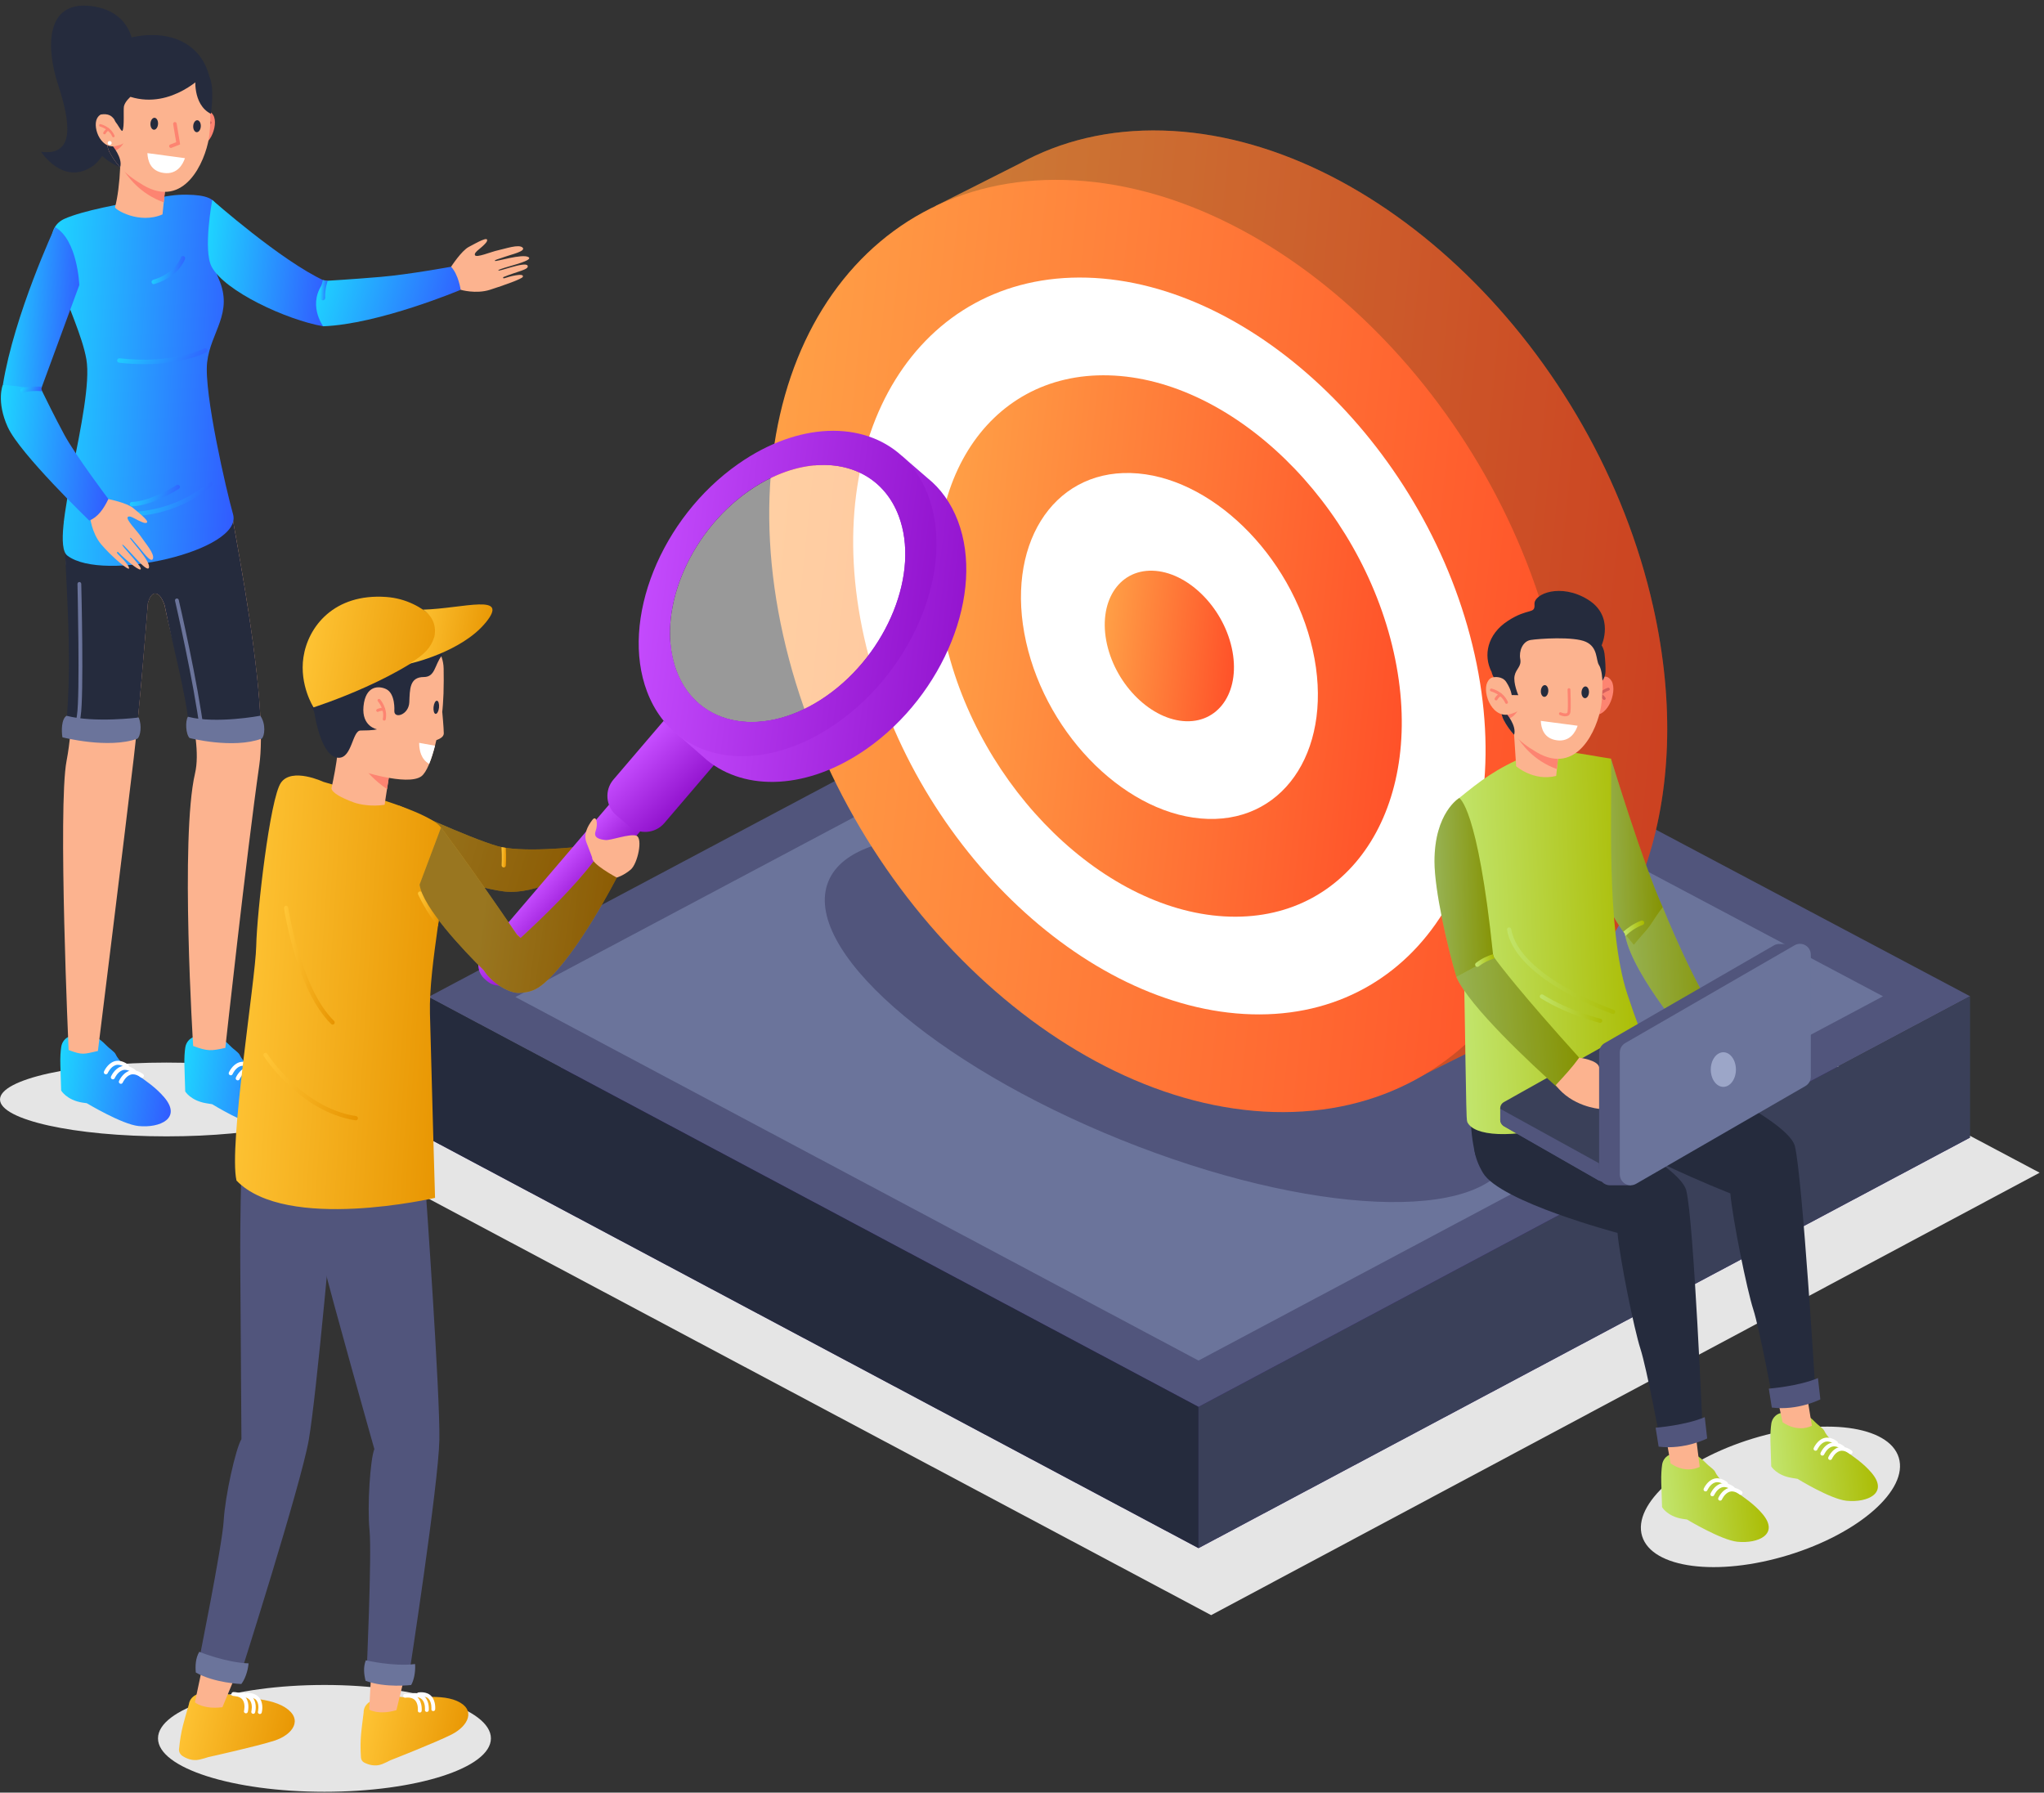 <?xml version="1.0" encoding="UTF-8"?>
<svg xmlns="http://www.w3.org/2000/svg" width="309" height="271" viewBox="0 0 309 271" fill="none">
  <rect x="0" y="0" width="309" height="271" fill="#333333" stroke="none"/>
  <g clip-path="url(#clip0_927_1190)">
    <path d="M25.171 171.789C39.073 171.789 50.342 169.292 50.342 166.212C50.342 163.131 39.073 160.634 25.171 160.634C11.27 160.634 0 163.131 0 166.212C0 169.292 11.27 171.789 25.171 171.789Z" fill="#E5E5E5"></path>
    <path d="M10.557 156.666C9.862 156.893 9.367 157.519 9.257 158.254C9.161 158.894 9.085 159.816 9.126 161.033C9.209 163.749 9.243 164.857 9.243 164.857C9.243 164.857 10.062 166.287 12.421 166.679L13.115 166.776C13.115 166.776 18.452 169.98 20.942 170.228C24.195 170.551 27.516 169.052 24.827 165.888C22.29 162.904 18.555 161.7 17.448 159.314C17.317 159.032 16.485 158.44 16.272 158.22C14.47 156.356 13.088 155.827 10.557 156.659V156.666Z" fill="url(#paint0_linear_927_1190)"></path>
    <path d="M16.004 162.408C16.121 162.408 16.231 162.34 16.286 162.223C16.286 162.216 16.698 161.281 17.468 161.026C18.204 160.778 18.988 161.418 18.995 161.425C19.126 161.528 19.319 161.514 19.422 161.384C19.525 161.253 19.511 161.067 19.381 160.957C19.339 160.923 18.328 160.098 17.269 160.448C16.244 160.792 15.742 161.934 15.722 161.982C15.653 162.133 15.722 162.312 15.88 162.381C15.921 162.395 15.962 162.408 15.997 162.408H16.004Z" fill="white"></path>
    <path d="M17.063 163.172C17.18 163.172 17.29 163.103 17.345 162.986C17.345 162.979 17.757 162.044 18.528 161.789C19.264 161.542 20.048 162.181 20.054 162.188C20.185 162.291 20.378 162.278 20.481 162.147C20.584 162.016 20.57 161.831 20.44 161.721C20.398 161.686 19.387 160.861 18.328 161.212C17.303 161.556 16.801 162.697 16.781 162.745C16.712 162.897 16.781 163.075 16.939 163.144C16.98 163.158 17.021 163.172 17.056 163.172H17.063Z" fill="white"></path>
    <path d="M18.273 163.846C18.39 163.846 18.5 163.777 18.555 163.66C18.555 163.653 18.968 162.718 19.738 162.463C20.474 162.216 21.258 162.855 21.265 162.862C21.395 162.965 21.588 162.952 21.691 162.821C21.794 162.69 21.781 162.505 21.65 162.395C21.609 162.36 20.598 161.535 19.539 161.886C18.514 162.23 18.012 163.371 17.991 163.419C17.922 163.571 17.991 163.749 18.149 163.818C18.191 163.832 18.232 163.846 18.266 163.846H18.273Z" fill="white"></path>
    <path d="M29.311 156.762C28.617 156.989 28.122 157.615 28.012 158.351C27.915 158.99 27.84 159.912 27.881 161.129C27.963 163.846 27.998 164.994 27.998 164.994C27.998 164.994 28.816 166.39 31.175 166.782L32.076 166.927C32.076 166.927 37.2 170.084 39.696 170.331C42.949 170.654 46.271 169.155 43.582 165.992C41.044 163.007 37.31 161.803 36.203 159.417C36.072 159.135 35.24 158.543 35.026 158.323C33.225 156.46 31.842 155.93 29.311 156.762Z" fill="url(#paint1_linear_927_1190)"></path>
    <path d="M34.882 162.56C34.999 162.56 35.109 162.491 35.164 162.374C35.164 162.367 35.577 161.432 36.347 161.177C37.083 160.93 37.867 161.569 37.874 161.576C38.004 161.679 38.197 161.666 38.3 161.535C38.403 161.404 38.389 161.219 38.259 161.109C38.218 161.074 37.207 160.249 36.148 160.6C35.123 160.944 34.621 162.085 34.6 162.133C34.531 162.285 34.6 162.463 34.758 162.532C34.8 162.546 34.841 162.56 34.875 162.56H34.882Z" fill="white"></path>
    <path d="M35.941 163.323C36.058 163.323 36.168 163.254 36.223 163.137C36.223 163.131 36.636 162.195 37.406 161.941C38.142 161.693 38.926 162.333 38.933 162.34C39.063 162.443 39.256 162.429 39.359 162.298C39.462 162.168 39.449 161.982 39.318 161.872C39.277 161.838 38.266 161.012 37.207 161.363C36.182 161.707 35.68 162.849 35.659 162.897C35.59 163.048 35.659 163.227 35.817 163.296C35.859 163.309 35.9 163.323 35.934 163.323H35.941Z" fill="white"></path>
    <path d="M37.152 163.997C37.269 163.997 37.379 163.928 37.434 163.811C37.434 163.805 37.846 162.869 38.616 162.615C39.352 162.367 40.136 163.007 40.143 163.014C40.274 163.117 40.466 163.103 40.57 162.972C40.673 162.842 40.659 162.656 40.528 162.546C40.487 162.512 39.476 161.686 38.417 162.037C37.392 162.381 36.89 163.523 36.87 163.571C36.801 163.722 36.87 163.901 37.028 163.97C37.069 163.983 37.11 163.997 37.145 163.997H37.152Z" fill="white"></path>
    <path d="M9.642 78.814L35.109 78.057C36.705 87.032 40.425 107.087 39.201 115.649C37.227 129.445 34.064 158.413 34.064 158.413C31.897 158.887 31.381 158.935 29.201 158.124C29.201 158.124 27.214 126.619 29.483 116.915C30.852 111.069 26.595 100.148 24.882 91.51C24.882 91.51 24.353 89.715 23.452 89.715C22.867 89.715 22.523 90.574 22.352 91.173C21.726 99.116 20.921 108.641 20.206 114.707C18.789 126.708 14.8 158.88 14.8 158.88C12.634 159.355 12.544 159.547 10.371 158.736C10.371 158.736 8.727 122.004 10.062 115.03C12.187 103.965 9.793 86.861 9.635 78.807L9.642 78.814Z" fill="#FCB38F"></path>
    <path d="M39.428 110.271C36.815 111.117 33.926 111.165 30.852 110.691C30.652 110.663 30.453 110.629 30.254 110.594C29.717 110.505 29.174 110.395 28.631 110.271C28.108 104.673 26.113 97.72 24.889 91.516C24.889 91.516 24.36 89.722 23.459 89.722C22.867 89.722 22.53 90.581 22.358 91.186C21.87 97.39 21.272 104.549 20.694 110.278C17.365 111.055 14.387 111.206 11.747 110.725C11.554 110.691 11.368 110.656 11.183 110.615C10.756 110.519 10.337 110.409 9.931 110.278C11.107 99.57 9.787 85.953 9.649 78.821L35.116 78.064C36.436 85.485 39.208 100.464 39.435 110.278L39.428 110.271Z" fill="#252B3D"></path>
    <path d="M30.852 110.691C30.652 110.663 30.453 110.629 30.254 110.594C29.298 103.091 26.492 90.966 26.464 90.829C26.423 90.671 26.519 90.519 26.677 90.485C26.829 90.451 26.987 90.54 27.021 90.698C27.159 91.283 29.924 103.242 30.852 110.697V110.691Z" fill="#6B749B"></path>
    <path d="M12.194 108.27C12.104 108.834 12.008 109.46 11.747 110.718C11.554 110.684 11.368 110.649 11.183 110.608C11.437 109.391 11.533 108.751 11.63 108.173C12.118 105.161 11.712 88.449 11.712 88.277C11.712 88.119 11.836 87.988 11.987 87.981C12.152 87.981 12.276 88.105 12.283 88.263C12.304 88.951 12.696 105.202 12.194 108.263V108.27Z" fill="#6B749B"></path>
    <path d="M10.069 108.201C9.271 108.682 9.278 110.512 9.436 111.461C9.436 111.461 16.396 113.256 20.777 111.667C21.23 111.31 21.485 109.714 20.969 108.469C20.969 108.469 14.305 109.315 10.069 108.208V108.201Z" fill="#6B749B"></path>
    <path d="M28.41 108.352C27.984 109.006 28.08 110.993 28.658 111.571C28.658 111.571 35.178 113.256 39.559 111.667C40.013 111.31 40.233 109.446 39.352 108.201C39.352 108.201 32.647 109.466 28.41 108.352Z" fill="#6B749B"></path>
    <path d="M10.192 83.999C15.563 88.126 36.801 83.243 35.233 77.748C34.249 74.296 30.804 59.406 31.313 54.784C31.828 50.17 35.343 47.357 33.073 42.171C31.725 39.09 31.835 36.05 32.633 33.224C33.286 30.913 32.461 29.888 30.137 29.558C29.112 29.414 27.344 29.352 25.797 29.579C22.517 30.053 18.789 30.672 15.605 31.374C13.211 31.896 11.114 32.474 9.78 33.066C4.147 35.555 11.864 47.412 13.06 54.331C14.25 61.263 7.324 81.799 10.185 83.993L10.192 83.999Z" fill="url(#paint2_linear_927_1190)"></path>
    <path d="M21.836 55.053C27.819 55.053 31.031 53.34 31.189 53.251C31.354 53.161 31.409 52.962 31.32 52.797C31.23 52.639 31.031 52.577 30.866 52.666C30.817 52.694 26.292 55.094 18.081 54.166C17.895 54.145 17.73 54.276 17.709 54.461C17.689 54.647 17.819 54.812 18.005 54.833C19.387 54.991 20.66 55.053 21.836 55.053Z" fill="url(#paint3_linear_927_1190)"></path>
    <path d="M23.252 42.955C23.252 42.955 23.314 42.955 23.349 42.942C27.09 41.8 27.936 39.235 27.97 39.132C28.025 38.953 27.929 38.767 27.75 38.712C27.578 38.657 27.386 38.753 27.331 38.932C27.296 39.028 26.54 41.277 23.149 42.309C22.97 42.364 22.874 42.55 22.929 42.728C22.97 42.873 23.108 42.962 23.245 42.962L23.252 42.955Z" fill="url(#paint4_linear_927_1190)"></path>
    <path d="M19.002 78.085C27.227 78.085 31.877 73.56 32.069 73.367C32.2 73.236 32.2 73.023 32.069 72.893C31.939 72.762 31.725 72.762 31.595 72.893C31.547 72.941 26.932 77.418 18.995 77.418C18.81 77.418 18.658 77.569 18.658 77.755C18.658 77.941 18.81 78.092 18.995 78.092L19.002 78.085Z" fill="url(#paint5_linear_927_1190)"></path>
    <path d="M19.951 76.544C19.951 76.544 19.951 76.544 19.958 76.544C23.026 76.469 26.884 73.993 27.049 73.89C27.207 73.787 27.248 73.58 27.145 73.429C27.042 73.271 26.835 73.23 26.684 73.333C26.643 73.36 22.819 75.809 19.938 75.884C19.752 75.884 19.607 76.042 19.614 76.228C19.614 76.407 19.766 76.551 19.944 76.551L19.951 76.544Z" fill="url(#paint6_linear_927_1190)"></path>
    <path d="M20.226 8.121C20.226 8.121 20.708 1.801 13.81 0.921C6.912 0.041 6.912 7.083 8.782 12.805C10.653 18.527 11.368 23.589 6.224 22.956C6.224 22.956 9.436 27.997 13.81 25.253C18.184 22.509 20.226 8.121 20.226 8.121Z" fill="#252B3D"></path>
    <path d="M18.163 25.294C18.163 25.294 13.755 23.671 12.874 19.153C11.994 14.634 12.255 7.998 18.424 6.045C24.593 4.091 30.295 5.962 31.67 11.656C31.67 11.656 26.939 22.99 18.163 25.294Z" fill="#252B3D"></path>
    <path d="M25.089 27.454L24.752 30.584L24.566 32.413C20.997 33.947 17.345 31.65 17.386 31.326C17.778 29.937 18.074 27.558 18.17 25.302C18.232 25.261 18.301 25.219 18.369 25.192C20.254 24.373 25.089 27.461 25.089 27.461V27.454Z" fill="#FCB38F"></path>
    <path d="M25.089 27.454L24.752 30.583C21.189 29.324 19.236 26.697 18.369 25.184C20.254 24.366 25.089 27.454 25.089 27.454Z" fill="#FD8471"></path>
    <path d="M29.979 17.592C29.979 17.592 31.368 15.941 32.248 17.42C33.128 18.898 31.533 23.032 29.236 21.869L29.979 17.592Z" fill="#FD8471"></path>
    <path d="M30.652 21.189C30.68 21.354 30.831 21.464 30.996 21.436C31.161 21.409 31.271 21.257 31.244 21.092C31.216 20.927 31.065 20.817 30.9 20.845C30.735 20.872 30.625 21.03 30.652 21.189Z" fill="white"></path>
    <path d="M29.827 20.597C29.917 20.597 29.999 20.549 30.027 20.459C30.467 19.18 31.842 18.733 31.856 18.726C31.959 18.692 32.021 18.582 31.987 18.479C31.952 18.376 31.842 18.314 31.739 18.348C31.677 18.369 30.157 18.857 29.655 20.329C29.621 20.432 29.676 20.549 29.779 20.583C29.8 20.583 29.813 20.59 29.834 20.597H29.827Z" fill="#D6615D"></path>
    <path d="M31.223 20.019C31.258 20.019 31.299 20.019 31.333 19.992C31.43 19.937 31.464 19.813 31.409 19.724C31.402 19.71 31.182 19.332 30.694 19.077C30.598 19.029 30.474 19.063 30.425 19.16C30.377 19.256 30.412 19.38 30.508 19.428C30.886 19.62 31.058 19.909 31.058 19.916C31.093 19.978 31.154 20.012 31.223 20.019Z" fill="#D6615D"></path>
    <path d="M31.718 19.627C31.684 20.088 31.636 20.528 31.574 20.92C30.989 24.462 27.874 31.656 21.643 27.99C20.151 27.11 19.037 26.243 18.17 25.294C17.517 24.579 16.994 23.823 16.554 22.983C16.382 22.66 16.306 22.296 16.196 21.945C16.176 21.883 16.155 21.821 16.141 21.759C16.128 21.725 16.121 21.691 16.107 21.656C15.797 20.638 15.563 19.613 15.378 18.637C15.151 17.413 15.007 16.278 14.917 15.343C14.752 13.617 15.508 11.938 16.912 10.921C20.701 8.163 25.068 8.527 28.012 9.284C30.054 9.813 31.519 11.588 31.657 13.685C31.712 14.538 31.76 15.494 31.787 16.464C31.787 16.615 31.787 16.766 31.794 16.918V16.945C31.808 17.874 31.794 18.802 31.725 19.634L31.718 19.627Z" fill="#FCB38F"></path>
    <path d="M25.88 22.358C25.88 22.358 25.914 22.351 25.935 22.344L27.234 21.835L26.705 18.671C26.677 18.527 26.54 18.431 26.395 18.451C26.251 18.479 26.155 18.616 26.175 18.761L26.636 21.498L25.735 21.849C25.598 21.904 25.529 22.055 25.584 22.193C25.632 22.309 25.756 22.378 25.873 22.358H25.88Z" fill="#FD8471"></path>
    <path d="M18.672 21.649C18.672 21.649 18.026 22.901 16.554 22.977C16.423 22.633 16.306 22.289 16.196 21.938C16.905 22.069 17.998 22.144 18.679 21.649H18.672Z" fill="#FD8471"></path>
    <path d="M18.163 25.294C17.51 24.579 16.994 23.823 16.547 22.983C16.375 22.66 16.299 22.296 16.189 21.945C16.169 21.883 16.148 21.821 16.134 21.759C16.286 21.759 16.533 21.814 16.932 21.945C16.932 21.945 18.603 23.857 18.163 25.294Z" fill="#252B3D"></path>
    <path d="M27.963 23.905C27.654 24.806 26.822 26.422 24.765 26.147C22.702 25.872 22.338 24.242 22.283 23.148L27.97 23.912L27.963 23.905Z" fill="white"></path>
    <path d="M23.892 18.74C23.864 19.242 23.582 19.627 23.266 19.613C22.95 19.593 22.716 19.173 22.744 18.678C22.771 18.176 23.053 17.791 23.369 17.805C23.686 17.825 23.919 18.245 23.892 18.74Z" fill="#252B3D"></path>
    <path d="M30.357 19.111C30.329 19.614 30.047 19.999 29.731 19.985C29.415 19.964 29.181 19.545 29.208 19.05C29.236 18.548 29.518 18.162 29.834 18.176C30.151 18.197 30.384 18.616 30.357 19.111Z" fill="#252B3D"></path>
    <path d="M16.815 17.922C16.815 17.922 15.392 16.464 14.663 17.922C13.934 19.373 15.385 22.983 17.909 21.938L16.808 17.929L16.815 17.922Z" fill="#FCB38F"></path>
    <path d="M16.286 21.67C16.313 21.835 16.465 21.945 16.63 21.918C16.795 21.89 16.905 21.739 16.877 21.574C16.85 21.409 16.698 21.299 16.533 21.326C16.368 21.354 16.258 21.505 16.286 21.67Z" fill="white"></path>
    <path d="M17.166 20.748C17.083 20.762 17.001 20.714 16.966 20.638C16.465 19.462 15.137 19.132 15.123 19.132C15.02 19.105 14.958 19.008 14.986 18.905C15.007 18.802 15.11 18.74 15.213 18.768C15.275 18.781 16.74 19.139 17.31 20.494C17.352 20.59 17.31 20.7 17.214 20.741C17.2 20.748 17.18 20.755 17.166 20.755V20.748Z" fill="#FD8471"></path>
    <path d="M15.811 20.301C15.777 20.301 15.742 20.301 15.708 20.288C15.612 20.246 15.577 20.129 15.619 20.04C15.625 20.026 15.804 19.655 16.244 19.387C16.334 19.332 16.451 19.359 16.506 19.448C16.561 19.538 16.533 19.655 16.444 19.71C16.1 19.916 15.962 20.205 15.962 20.205C15.935 20.267 15.88 20.301 15.818 20.308L15.811 20.301Z" fill="#FD8471"></path>
    <path d="M15.158 17.323C15.777 17.22 16.217 17.262 16.561 17.42C16.801 17.53 16.987 17.695 17.166 17.908C17.2 17.949 17.235 17.997 17.269 18.046C17.434 18.451 17.661 18.685 17.709 18.761C17.984 19.153 18.39 19.951 18.514 19.758C18.837 19.242 18.624 16.532 18.741 16.051C18.92 15.315 19.724 14.641 19.724 14.641C26.01 16.594 30.976 11.182 30.976 11.182C29.029 5.199 18.466 8.053 15.742 9.497C13.019 10.941 12.07 17.853 15.158 17.33V17.323Z" fill="#252B3D"></path>
    <path d="M29.559 11.595C29.559 11.595 29.023 15.755 31.884 17.213C31.884 17.213 33.115 8.782 29.559 11.595Z" fill="#252B3D"></path>
    <path d="M16.327 75.437C16.327 75.437 19.188 75.994 20.151 76.82C21.107 77.645 23.074 79.13 21.884 79.055C21.733 79.048 21.107 78.8 20.481 78.45C19.855 78.099 19.511 77.982 19.325 78.154C18.954 78.504 20.728 80.251 21.34 81.166C21.946 82.081 23.417 83.731 23.115 84.474C22.812 85.217 21.464 83.222 20.783 82.466C20.096 81.709 19.779 81.173 19.655 81.317C19.532 81.462 22.737 84.722 22.523 85.788C22.31 86.861 18.927 82.404 18.521 82.342C18.115 82.28 21.141 85.272 21.279 85.939C21.416 86.599 19.449 85.079 17.826 83.429C17.826 83.429 17.51 83.429 17.812 83.752C18.115 84.075 19.374 85.224 19.511 85.87C19.649 86.517 16.726 84.013 15.275 82.266C13.83 80.52 13.61 78.119 13.61 78.119C13.61 78.119 15.632 76.964 16.327 75.444V75.437Z" fill="#FCB38F"></path>
    <path d="M0.44 58.148C0.44 58.148 1.561 58.739 3.109 58.98C4.037 59.124 5.124 59.138 6.21 58.815L6.334 58.478L11.987 43.1C11.987 43.1 11.754 36.291 8.315 34.324C8.315 34.324 2.153 47.543 0.44 58.154V58.148Z" fill="url(#paint7_linear_927_1190)"></path>
    <path d="M1.197 64.605C3.005 68.58 13.493 78.697 13.493 78.697C14.8 78.174 15.674 76.936 16.382 75.437C16.382 75.437 11.41 68.849 9.704 65.685C8.308 63.092 6.85 60.135 6.375 59.152C6.272 58.931 6.21 58.815 6.21 58.815L3.996 58.56L0.433 58.154C0.433 58.154 -0.619 60.63 1.19 64.605H1.197Z" fill="url(#paint8_linear_927_1190)"></path>
    <path d="M3.115 59.124C3.129 59.172 3.15 59.214 3.184 59.248C3.267 59.344 3.397 59.392 3.528 59.351C4.567 59.062 5.598 59.069 6.375 59.152C6.272 58.931 6.21 58.815 6.21 58.815L6.334 58.478C5.674 58.416 4.855 58.402 3.996 58.56C3.783 58.601 3.563 58.65 3.342 58.711C3.212 58.753 3.122 58.863 3.102 58.986C3.095 59.035 3.102 59.076 3.109 59.124H3.115Z" fill="url(#paint9_linear_927_1190)"></path>
    <path d="M32.09 30.226C32.09 30.226 42.53 39.469 49.098 42.467C49.098 42.467 49.435 45.823 48.857 49.324C43.307 48.354 33.954 44.015 31.994 40.322C30.673 37.832 32.083 30.226 32.083 30.226H32.09Z" fill="url(#paint10_linear_927_1190)"></path>
    <path d="M49.097 42.467C49.097 42.467 53.293 42.227 57.598 41.855C61.903 41.484 68.196 40.322 68.196 40.322C68.196 40.322 70.507 42.062 69.647 43.808C69.647 43.808 57.288 49.014 48.857 49.324C48.857 49.324 46.278 45.858 49.097 42.467Z" fill="url(#paint11_linear_927_1190)"></path>
    <path d="M68.196 40.322C68.196 40.322 69.764 37.894 70.878 37.323C71.992 36.745 74.083 35.494 73.567 36.56C73.498 36.697 73.044 37.179 72.494 37.619C71.944 38.059 71.704 38.334 71.8 38.568C71.985 39.035 74.248 38.052 75.307 37.832C76.366 37.612 78.43 36.869 79 37.426C79.571 37.983 77.24 38.478 76.291 38.829C75.342 39.18 74.73 39.269 74.819 39.441C74.908 39.613 78.993 38.293 79.901 38.877C80.809 39.469 75.548 40.507 75.342 40.858C75.135 41.209 79.427 39.462 79.757 40.157C80.053 40.762 78.196 41.016 76.078 41.897C76.078 41.897 75.96 42.185 76.366 42.027C76.779 41.869 79.317 41.161 79.035 41.855C78.904 42.172 76.208 43.121 74.069 43.808C71.93 44.489 69.64 43.808 69.64 43.808C69.64 43.808 69.324 41.525 68.189 40.322H68.196Z" fill="#FCB38F"></path>
    <path d="M48.822 42.343C48.747 42.584 48.678 42.839 48.623 43.114C48.492 43.705 48.417 44.365 48.437 45.06C48.444 45.253 48.609 45.411 48.802 45.397C48.822 45.397 48.85 45.397 48.871 45.39C48.898 45.39 48.926 45.37 48.953 45.363C49.07 45.301 49.153 45.177 49.146 45.032C49.132 44.696 49.146 44.359 49.187 44.042C49.249 43.451 49.386 42.907 49.531 42.44L48.822 42.337V42.343Z" fill="url(#paint12_linear_927_1190)"></path>
    <path d="M56.202 176.638L183.096 244.167L308.34 177.284L181.342 109.927L56.202 176.638Z" fill="#E5E5E5"></path>
    <path d="M64.764 172.085L181.184 234.036L297.824 171.968L181.294 110.182L64.764 172.085Z" fill="#4A2E87"></path>
    <path d="M64.764 150.717L181.184 212.675L297.824 150.607L181.294 88.82L64.764 150.717Z" fill="#51557C"></path>
    <path d="M77.921 150.724L181.301 95.815L284.661 150.614L181.184 205.681L77.921 150.724Z" fill="#6B749B"></path>
    <path d="M64.764 150.717V172.085L181.184 234.036V212.675L64.764 150.717Z" fill="#252B3D"></path>
    <path d="M297.824 150.607L181.184 212.675V234.036L297.824 171.968V150.607Z" fill="#3A4059"></path>
    <path d="M228.353 174.865C232.411 164.801 212.612 147.333 184.131 135.849C155.65 124.365 129.272 123.214 125.214 133.278C121.156 143.343 140.955 160.811 169.436 172.295C197.917 183.779 224.295 184.93 228.353 174.865Z" fill="#51557C"></path>
    <path d="M228.631 155.813H228.624L226.43 156.907L211.183 164.499C211.183 164.499 213.343 162.25 216.328 160.008C213.46 160.503 210.447 160.71 207.318 160.627C175.077 159.733 141.88 127.464 133.166 88.559C127.678 64.028 133.228 42.721 146.165 30.542C143.51 31.209 141.392 31.168 141.392 31.168L154.115 24.744C160.339 21.305 167.643 19.51 175.786 19.737C208.034 20.631 241.231 52.9 249.937 91.812C256.485 121.082 247.31 145.779 228.631 155.827V155.813Z" fill="url(#paint13_linear_927_1190)"></path>
    <path d="M228.631 155.813H228.624L226.43 156.907L211.183 164.499C211.183 164.499 213.343 162.25 216.328 160.008C213.46 160.503 210.447 160.71 207.318 160.627C175.077 159.733 141.88 127.464 133.166 88.559C127.678 64.028 133.228 42.721 146.165 30.542C143.51 31.209 141.392 31.168 141.392 31.168L154.115 24.744C160.339 21.305 167.643 19.51 175.786 19.737C208.034 20.631 241.231 52.9 249.937 91.812C256.485 121.082 247.31 145.779 228.631 155.827V155.813Z" fill="black" fill-opacity="0.2"></path>
    <path d="M228.624 155.813C227.909 156.198 227.173 156.563 226.43 156.907L228.624 155.813Z" fill="url(#paint14_linear_927_1190)"></path>
    <path d="M235.165 99.274C243.871 138.179 224.794 168.997 192.546 168.103C160.305 167.209 127.101 134.94 118.394 96.035C109.687 57.13 128.765 26.312 161.013 27.206C193.254 28.1 226.458 60.369 235.165 99.281V99.274Z" fill="url(#paint15_linear_927_1190)"></path>
    <path d="M189.245 153.337C163.798 152.629 137.506 127.079 130.636 96.372C123.765 65.671 138.875 41.264 164.321 41.972C189.767 42.68 216.053 68.23 222.923 98.937C229.794 129.638 214.684 154.045 189.238 153.337H189.245Z" fill="white"></path>
    <path d="M185.937 138.571C167.244 138.049 147.925 119.274 142.877 96.716C137.829 74.158 148.929 56.222 167.629 56.745C186.329 57.26 205.64 76.042 210.695 98.6C215.743 121.158 204.643 139.094 185.943 138.571H185.937Z" fill="url(#paint16_linear_927_1190)"></path>
    <path d="M182.635 123.799C170.689 123.469 158.345 111.468 155.119 97.053C151.894 82.638 158.991 71.173 170.937 71.51C182.883 71.84 195.228 83.841 198.453 98.256C201.679 112.671 194.581 124.136 182.635 123.799Z" fill="white"></path>
    <path d="M179.327 109.033C174.128 108.889 168.757 103.669 167.347 97.39C165.944 91.118 169.032 86.125 174.231 86.276C179.431 86.42 184.802 91.64 186.205 97.919C187.608 104.191 184.52 109.178 179.321 109.033H179.327Z" fill="url(#paint17_linear_927_1190)"></path>
    <path d="M270.34 235.094C281.054 231.816 288.534 225.217 287.046 220.353C285.559 215.49 275.666 214.205 264.952 217.482C254.237 220.76 246.757 227.36 248.245 232.223C249.733 237.087 259.625 238.372 270.34 235.094Z" fill="#E5E5E5"></path>
    <path d="M245.612 140.972C245.618 141.04 245.632 141.109 245.646 141.178C245.66 141.288 245.68 141.405 245.708 141.522C246.966 147.705 255.996 158.014 255.996 158.014L260.632 155.304C256.23 149.396 251.361 137.148 251.361 137.148L248.307 139.177L245.618 140.965L245.612 140.972Z" fill="url(#paint18_linear_927_1190)"></path>
    <path d="M245.612 140.972C245.618 141.04 245.632 141.109 245.646 141.178C245.66 141.288 245.68 141.405 245.708 141.522C246.966 147.705 255.996 158.014 255.996 158.014L260.632 155.304C256.23 149.396 251.361 137.148 251.361 137.148L248.307 139.177L245.618 140.965L245.612 140.972Z" fill="black" fill-opacity="0.22"></path>
    <path d="M242.035 133.592C242.599 136.426 244.023 138.943 245.419 140.868C245.495 140.972 245.57 141.075 245.646 141.171C245.708 141.254 245.763 141.329 245.825 141.405C246.23 141.934 246.629 142.416 246.994 142.829C247.633 142.031 248.328 141.295 248.981 140.511C249.504 139.885 249.917 139.177 250.378 138.503C250.68 138.056 251.003 137.588 251.361 137.155C248.397 130.649 243.535 114.686 243.535 114.686C243.535 114.686 240.77 127.251 242.042 133.592H242.035Z" fill="url(#paint19_linear_927_1190)"></path>
    <path d="M242.035 133.592C242.599 136.426 244.023 138.943 245.419 140.868C245.495 140.972 245.57 141.075 245.646 141.171C245.708 141.254 245.763 141.329 245.825 141.405C246.23 141.934 246.629 142.416 246.994 142.829C247.633 142.031 248.328 141.295 248.981 140.511C249.504 139.885 249.917 139.177 250.378 138.503C250.68 138.056 251.003 137.588 251.361 137.155C248.397 130.649 243.535 114.686 243.535 114.686C243.535 114.686 240.77 127.251 242.042 133.592H242.035Z" fill="black" fill-opacity="0.22"></path>
    <path d="M245.419 140.868C245.495 140.972 245.57 141.075 245.646 141.171C245.66 141.281 245.68 141.398 245.708 141.515C245.742 141.481 245.783 141.446 245.825 141.405C246.409 140.862 247.276 140.208 248.342 139.816C248.473 139.768 248.555 139.651 248.562 139.527C248.562 139.479 248.562 139.431 248.541 139.383C248.5 139.273 248.411 139.197 248.301 139.17C248.239 139.156 248.17 139.163 248.108 139.184C246.966 139.603 246.045 140.284 245.412 140.855L245.419 140.868Z" fill="url(#paint20_linear_927_1190)"></path>
    <path d="M269.043 213.665C268.369 213.886 267.88 214.498 267.777 215.213C267.688 215.839 267.612 216.733 267.647 217.916C267.729 220.563 267.763 221.678 267.763 221.678C267.763 221.678 268.561 223.039 270.858 223.418L271.739 223.562C271.739 223.562 276.725 226.636 279.152 226.877C282.316 227.193 285.548 225.735 282.935 222.654C280.466 219.745 276.828 218.583 275.755 216.251C275.631 215.976 274.82 215.399 274.613 215.185C272.86 213.37 271.512 212.861 269.05 213.665H269.043Z" fill="url(#paint21_linear_927_1190)"></path>
    <path d="M274.469 219.312C274.586 219.312 274.689 219.243 274.737 219.133C274.737 219.126 275.143 218.218 275.886 217.971C276.601 217.73 277.364 218.356 277.371 218.363C277.495 218.466 277.681 218.445 277.784 218.321C277.887 218.198 277.873 218.012 277.743 217.909C277.701 217.874 276.718 217.07 275.693 217.414C274.696 217.744 274.208 218.858 274.187 218.906C274.125 219.057 274.187 219.229 274.345 219.291C274.386 219.305 274.421 219.312 274.462 219.312H274.469Z" fill="white"></path>
    <path d="M275.501 220.048C275.617 220.048 275.721 219.979 275.769 219.869C275.769 219.862 276.175 218.954 276.917 218.707C277.633 218.466 278.396 219.092 278.403 219.099C278.527 219.202 278.712 219.181 278.815 219.057C278.919 218.934 278.905 218.748 278.774 218.645C278.733 218.61 277.749 217.806 276.725 218.149C275.728 218.48 275.239 219.594 275.219 219.642C275.157 219.793 275.219 219.965 275.377 220.027C275.418 220.041 275.452 220.055 275.494 220.055L275.501 220.048Z" fill="white"></path>
    <path d="M276.677 220.708C276.794 220.708 276.897 220.639 276.945 220.529C276.945 220.522 277.351 219.614 278.093 219.367C278.809 219.126 279.572 219.752 279.579 219.759C279.703 219.862 279.888 219.841 279.991 219.718C280.095 219.594 280.081 219.408 279.95 219.305C279.909 219.27 278.925 218.466 277.901 218.81C276.904 219.14 276.415 220.254 276.395 220.302C276.333 220.453 276.395 220.625 276.553 220.687C276.594 220.701 276.628 220.708 276.67 220.708H276.677Z" fill="white"></path>
    <path d="M268.107 208.59L269.476 214.993C269.476 214.993 271.58 216.636 273.912 215.543L272.784 208.624C272.784 208.624 269.717 207.661 268.107 208.59Z" fill="#FCB38F"></path>
    <path d="M247.578 159.073C247.578 159.073 270.205 168.577 271.347 173.295C272.488 178.013 274.476 210.818 274.476 210.818C274.476 210.818 271.422 212.538 268.045 211.87C268.045 211.87 266.003 200.887 265.047 197.937C264.091 194.986 261.931 184.34 261.581 180.413C261.581 180.413 243.06 173.171 240.488 168.784C234.842 159.149 247.572 159.08 247.572 159.08L247.578 159.073Z" fill="#252B3D"></path>
    <path d="M274.827 208.322L275.191 211.547C275.191 211.547 271.787 213.287 267.853 212.785L267.399 209.924C267.399 209.924 271.938 209.573 274.833 208.322H274.827Z" fill="#51557C"></path>
    <path d="M223.26 158.172C223.26 158.172 221.279 167.058 222.978 174.313C224.347 180.186 247.771 173.859 248.259 168.426C248.754 162.986 245.962 155.4 245.962 155.4L223.26 158.179V158.172Z" fill="#252B3D"></path>
    <path d="M252.537 219.869C251.863 220.089 251.375 220.701 251.272 221.416C251.182 222.042 251.107 222.936 251.141 224.119C251.223 226.767 251.258 227.84 251.258 227.84C251.258 227.84 252.056 229.236 254.353 229.614L255.027 229.71C255.027 229.71 260.219 232.833 262.647 233.073C265.81 233.39 269.043 231.932 266.429 228.851C263.96 225.942 260.322 224.779 259.249 222.448C259.126 222.173 258.314 221.595 258.108 221.382C256.354 219.566 255.006 219.057 252.544 219.862L252.537 219.869Z" fill="url(#paint22_linear_927_1190)"></path>
    <path d="M257.839 225.46C257.956 225.46 258.06 225.391 258.108 225.281C258.108 225.274 258.513 224.367 259.256 224.119C259.971 223.878 260.735 224.504 260.742 224.511C260.866 224.614 261.051 224.594 261.154 224.47C261.258 224.346 261.244 224.16 261.113 224.057C261.072 224.023 260.088 223.218 259.064 223.562C258.066 223.892 257.578 225.006 257.558 225.054C257.496 225.206 257.558 225.378 257.716 225.439C257.757 225.453 257.791 225.46 257.833 225.46H257.839Z" fill="white"></path>
    <path d="M258.871 226.196C258.988 226.196 259.091 226.127 259.139 226.017C259.139 226.01 259.545 225.102 260.288 224.855C261.003 224.614 261.766 225.24 261.773 225.247C261.897 225.35 262.083 225.329 262.186 225.206C262.289 225.082 262.275 224.896 262.145 224.793C262.103 224.759 261.12 223.954 260.095 224.298C259.098 224.628 258.61 225.742 258.589 225.79C258.527 225.942 258.589 226.113 258.747 226.175C258.789 226.189 258.823 226.196 258.864 226.196H258.871Z" fill="white"></path>
    <path d="M260.047 226.856C260.164 226.856 260.267 226.787 260.315 226.677C260.315 226.671 260.721 225.763 261.464 225.515C262.179 225.274 262.942 225.9 262.949 225.907C263.073 226.01 263.259 225.99 263.362 225.866C263.465 225.742 263.451 225.556 263.321 225.453C263.279 225.419 262.296 224.614 261.271 224.958C260.274 225.288 259.786 226.402 259.765 226.45C259.703 226.602 259.765 226.774 259.923 226.836C259.965 226.849 259.999 226.856 260.04 226.856H260.047Z" fill="white"></path>
    <path d="M251.423 214.793L252.544 221.21C252.544 221.21 254.58 222.854 256.952 221.76L256.093 214.828C256.093 214.828 253.067 213.865 251.423 214.793Z" fill="#FCB38F"></path>
    <path d="M232.751 165.895C232.751 165.895 253.782 175.283 254.93 180.001C256.072 184.719 257.42 216.788 257.42 216.788C257.42 216.788 254.366 218.507 250.99 217.84C250.99 217.84 248.947 206.857 247.991 203.906C247.035 200.956 244.876 190.31 244.525 186.383C244.525 186.383 226.747 181.679 224.175 177.291C218.528 167.656 232.751 165.902 232.751 165.902V165.895Z" fill="#252B3D"></path>
    <path d="M257.716 214.229L258.08 217.455C258.08 217.455 254.683 219.195 250.742 218.693L250.288 215.832C250.288 215.832 254.827 215.481 257.723 214.229H257.716Z" fill="#51557C"></path>
    <path d="M243.535 114.686C239.573 114.122 234.374 112.733 230.935 114.184C226.087 116.227 223.817 118.029 220.592 120.642C220.592 122.602 220.619 131.983 220.729 134.046C220.757 134.541 220.784 135.036 220.819 135.518C220.832 135.717 220.846 135.917 220.86 136.116C221.355 142.423 221.465 156.528 221.534 159.933C221.665 166.053 221.651 169.245 221.816 169.616C222.799 171.762 228.446 172.188 236.396 170.008C244.876 167.676 248.142 162.223 248.314 159.073C248.493 155.744 248.865 158.908 246.024 150.325C242.668 140.195 243.789 121.268 243.535 114.686Z" fill="url(#paint23_linear_927_1190)"></path>
    <path d="M243.782 153.275C243.94 153.31 244.099 153.22 244.154 153.069C244.209 152.904 244.126 152.718 243.954 152.663C243.81 152.615 229.69 147.636 228.459 140.463C228.432 140.291 228.267 140.174 228.088 140.201C227.916 140.229 227.799 140.394 227.827 140.573C228.377 143.757 231.231 146.866 236.313 149.809C240.061 151.982 243.707 153.255 243.741 153.268C243.755 153.268 243.768 153.275 243.775 153.282L243.782 153.275Z" fill="url(#paint24_linear_927_1190)"></path>
    <path d="M241.829 154.63C242.001 154.664 242.166 154.561 242.207 154.389C242.248 154.217 242.138 154.046 241.967 154.004C241.918 153.99 237.407 152.925 233.267 150.366C233.115 150.277 232.923 150.318 232.826 150.469C232.737 150.621 232.778 150.813 232.93 150.909C237.166 153.523 241.774 154.609 241.822 154.623L241.829 154.63Z" fill="url(#paint25_linear_927_1190)"></path>
    <path d="M241.808 178.501L227.352 170.249C226.596 169.815 226.602 168.729 227.359 168.302L244.346 158.77C244.676 158.585 245.082 158.578 245.419 158.757L259.923 166.432C260.694 166.837 260.721 167.938 259.971 168.385L242.936 178.495C242.592 178.701 242.159 178.701 241.808 178.501Z" fill="#51557C"></path>
    <path d="M241.808 176.803L227.352 168.55C226.596 168.117 226.602 167.03 227.359 166.604L244.346 157.072C244.676 156.886 245.082 156.879 245.419 157.058L259.923 164.733C260.694 165.139 260.721 166.239 259.971 166.686L242.936 176.796C242.592 177.002 242.159 177.002 241.808 176.803Z" fill="#3A4059"></path>
    <path d="M226.795 169.224V167.621L241.746 175.861V178.501L227.421 170.297C227.036 170.077 226.802 169.664 226.802 169.224H226.795Z" fill="#51557C"></path>
    <path d="M241.746 159.107V177.552C241.746 178.515 242.537 179.196 243.397 179.189H246.581V177.594L269.799 164.197C270.301 163.901 270.618 163.364 270.618 162.78V145.332H272.117V142.705H268.96C268.699 142.705 268.424 142.767 268.169 142.918L242.572 157.697C242.07 157.986 241.753 158.53 241.753 159.114L241.746 159.107Z" fill="#51557C"></path>
    <path d="M271.292 142.904L245.694 157.684C245.185 157.979 244.876 158.516 244.876 159.1V177.545C244.876 178.804 246.237 179.595 247.331 178.962L272.928 164.183C273.437 163.887 273.747 163.351 273.747 162.766V144.321C273.747 143.062 272.385 142.271 271.292 142.904Z" fill="#6B749B"></path>
    <path d="M258.623 161.679C258.623 163.124 259.463 164.3 260.515 164.307C261.567 164.307 262.42 163.144 262.427 161.7C262.427 160.256 261.588 159.08 260.535 159.073C259.483 159.073 258.63 160.235 258.623 161.679Z" fill="#9CA6C8"></path>
    <path d="M242.125 97.555C242.125 97.555 244.133 93.153 240.041 90.636C235.949 88.112 231.864 89.756 231.974 91.338C232.084 92.919 231.066 91.826 227.937 93.868C224.807 95.911 224.237 99.102 225.461 101.523C225.461 101.523 232.001 93.807 242.125 97.555Z" fill="#252B3D"></path>
    <path d="M235.687 113.194L235.364 116.261L235.254 117.3C231.836 118.159 229.202 115.835 229.202 115.835L228.893 111.096C228.955 111.055 229.023 111.021 229.092 110.986C230.935 110.182 235.687 113.194 235.687 113.194Z" fill="#FCB38F"></path>
    <path d="M235.687 113.194L235.364 116.261C231.864 115.03 229.952 112.465 229.092 110.986C230.935 110.182 235.687 113.194 235.687 113.194Z" fill="#FD8471"></path>
    <path d="M241.141 103.153C241.141 103.153 242.661 101.337 243.631 102.96C244.601 104.583 242.861 109.116 240.343 107.85L241.148 103.153H241.141Z" fill="#FD8471"></path>
    <path d="M240.983 106.447C241.079 106.447 241.169 106.392 241.203 106.296C241.678 104.893 243.191 104.398 243.204 104.391C243.321 104.357 243.383 104.233 243.349 104.116C243.314 103.999 243.191 103.937 243.074 103.971C243.005 103.992 241.341 104.535 240.79 106.152C240.749 106.268 240.811 106.392 240.928 106.427C240.949 106.427 240.969 106.44 240.99 106.44L240.983 106.447Z" fill="#D6615D"></path>
    <path d="M242.51 105.815C242.551 105.815 242.592 105.815 242.627 105.787C242.73 105.725 242.771 105.594 242.709 105.491C242.702 105.471 242.462 105.058 241.925 104.79C241.815 104.735 241.685 104.776 241.63 104.886C241.574 104.996 241.616 105.127 241.726 105.182C242.138 105.395 242.324 105.711 242.331 105.711C242.372 105.78 242.434 105.815 242.51 105.821V105.815Z" fill="#D6615D"></path>
    <path d="M242.18 105.505C242.145 105.959 242.104 106.385 242.042 106.77C241.478 110.244 238.438 117.313 232.318 113.73C230.846 112.871 229.759 112.018 228.906 111.089C228.26 110.388 227.751 109.645 227.318 108.827C227.153 108.51 227.07 108.153 226.96 107.809C226.939 107.747 226.919 107.685 226.905 107.63C226.891 107.596 226.884 107.561 226.871 107.527C226.561 106.53 226.334 105.526 226.149 104.563C225.922 103.366 225.777 102.252 225.688 101.33C225.523 99.639 226.265 97.995 227.634 96.991C231.341 94.274 235.632 94.625 238.514 95.361C240.515 95.87 241.96 97.61 242.104 99.666C242.173 100.643 242.228 101.757 242.248 102.864C242.262 103.772 242.248 104.687 242.187 105.505H242.18Z" fill="#FCB38F"></path>
    <path d="M229.381 107.52C229.381 107.52 228.748 108.751 227.304 108.827C227.173 108.49 227.056 108.153 226.946 107.809C227.648 107.933 228.714 108.008 229.381 107.52Z" fill="#FD8471"></path>
    <path d="M228.893 111.089C228.246 110.388 227.737 109.645 227.304 108.827C227.139 108.51 227.056 108.153 226.946 107.809C226.926 107.747 226.905 107.685 226.891 107.63C227.036 107.63 227.283 107.685 227.675 107.809C227.675 107.809 229.319 109.68 228.893 111.089Z" fill="#252B3D"></path>
    <path d="M238.5 109.707C238.205 110.587 237.386 112.176 235.371 111.915C233.349 111.647 232.985 110.051 232.93 108.978L238.507 109.714L238.5 109.707Z" fill="white"></path>
    <path d="M234.064 104.487C234.037 104.975 233.762 105.361 233.452 105.347C233.143 105.333 232.909 104.92 232.937 104.432C232.964 103.944 233.239 103.559 233.549 103.572C233.858 103.586 234.092 103.999 234.064 104.487Z" fill="#252B3D"></path>
    <path d="M240.213 104.687C240.185 105.175 239.91 105.56 239.601 105.546C239.291 105.533 239.057 105.12 239.085 104.632C239.112 104.143 239.387 103.758 239.697 103.772C240.006 103.786 240.24 104.198 240.213 104.687Z" fill="#252B3D"></path>
    <path d="M236.588 108.29C236.217 108.277 235.859 108.118 235.804 108.091C235.694 108.043 235.646 107.912 235.694 107.802C235.742 107.692 235.873 107.644 235.983 107.692C236.176 107.781 236.643 107.926 236.857 107.809C236.898 107.788 236.953 107.74 236.974 107.61C237.084 106.853 236.974 104.288 236.974 104.26C236.974 104.136 237.063 104.04 237.18 104.033C237.304 104.033 237.4 104.123 237.407 104.24C237.407 104.35 237.517 106.867 237.407 107.665C237.366 107.967 237.2 108.112 237.07 108.187C236.925 108.263 236.76 108.29 236.588 108.283V108.29Z" fill="#FD8471"></path>
    <path d="M227.352 103.125C227.352 103.125 225.695 101.434 224.856 103.125C224.017 104.817 225.715 109.061 228.652 107.836L227.352 103.125Z" fill="#FCB38F"></path>
    <path d="M227.772 106.399C227.675 106.413 227.579 106.358 227.545 106.268C226.96 104.907 225.42 104.528 225.406 104.522C225.289 104.494 225.213 104.377 225.241 104.26C225.268 104.143 225.385 104.068 225.502 104.095C225.571 104.109 227.27 104.522 227.944 106.096C227.992 106.207 227.944 106.337 227.827 106.385C227.806 106.392 227.785 106.399 227.772 106.399Z" fill="#FD8471"></path>
    <path d="M226.197 105.883C226.155 105.883 226.114 105.883 226.073 105.863C225.963 105.815 225.915 105.684 225.97 105.574C225.977 105.553 226.183 105.127 226.699 104.81C226.802 104.749 226.933 104.776 227.001 104.879C227.063 104.982 227.036 105.113 226.933 105.182C226.541 105.423 226.376 105.753 226.376 105.76C226.341 105.828 226.279 105.876 226.204 105.883H226.197Z" fill="#FD8471"></path>
    <path d="M225.798 102.376C225.798 102.376 227.07 102.149 227.689 103.077C228.459 104.24 228.528 105.072 228.528 105.072L229.525 105.092C229.525 105.092 228.741 103.256 228.968 102.156C229.195 101.055 230.041 100.787 229.821 99.611C229.601 98.442 230.172 96.957 231.389 96.75C232.606 96.551 237.881 96.186 239.738 97.025C241.595 97.864 241.244 99.811 241.719 100.526C242.193 101.234 242.248 102.905 242.248 102.905C242.537 102.5 242.696 102.011 242.709 101.516C242.723 100.911 242.702 99.989 242.558 98.793C242.297 96.551 239.051 93.875 234.092 93.868C229.14 93.868 226.183 96.207 225.55 98.628C224.917 101.048 225.805 102.376 225.805 102.376H225.798Z" fill="#252B3D"></path>
    <path d="M220.172 147.698C222.084 147.237 224.195 146.233 226.073 145.634C226.004 145.401 225.935 145.153 225.867 144.892C225.839 144.802 225.818 144.706 225.791 144.61C225.763 144.486 225.715 144.369 225.702 144.238C223.391 121.894 220.592 120.642 220.592 120.642C220.592 120.642 216.85 122.85 216.857 130.229C216.857 134.541 218.783 143.028 220.172 147.698Z" fill="url(#paint26_linear_927_1190)"></path>
    <path d="M220.172 147.698C222.084 147.237 224.195 146.233 226.073 145.634C226.004 145.401 225.935 145.153 225.867 144.892C225.839 144.802 225.818 144.706 225.791 144.61C225.763 144.486 225.715 144.369 225.702 144.238C223.391 121.894 220.592 120.642 220.592 120.642C220.592 120.642 216.85 122.85 216.857 130.229C216.857 134.541 218.783 143.028 220.172 147.698Z" fill="black" fill-opacity="0.22"></path>
    <path d="M236.815 162.677C237.482 161.762 238.232 160.909 238.734 159.898C229.869 150.084 226.699 145.875 225.97 144.864C225.846 144.692 225.791 144.617 225.791 144.617L223.116 146.082L220.165 147.698C222.118 152.168 231.644 160.992 235.502 164.451C235.949 163.866 236.375 163.268 236.808 162.677H236.815Z" fill="url(#paint27_linear_927_1190)"></path>
    <path d="M236.815 162.677C237.482 161.762 238.232 160.909 238.734 159.898C229.869 150.084 226.699 145.875 225.97 144.864C225.846 144.692 225.791 144.617 225.791 144.617L223.116 146.082L220.165 147.698C222.118 152.168 231.644 160.992 235.502 164.451C235.949 163.866 236.375 163.268 236.808 162.677H236.815Z" fill="black" fill-opacity="0.22"></path>
    <path d="M223.074 146.033C223.074 146.033 223.102 146.068 223.116 146.082C223.136 146.102 223.157 146.116 223.184 146.13C223.294 146.185 223.439 146.178 223.542 146.095C224.299 145.497 225.151 145.126 225.86 144.899C225.894 144.885 225.928 144.878 225.963 144.864C225.839 144.692 225.784 144.617 225.784 144.617C225.757 144.493 225.722 144.376 225.695 144.245C224.918 144.493 223.982 144.899 223.129 145.566C222.985 145.683 222.957 145.889 223.074 146.04V146.033Z" fill="url(#paint28_linear_927_1190)"></path>
    <path d="M238.734 159.898C238.734 159.898 241.54 160.228 241.746 161.336V167.628C241.746 167.628 237.606 167.291 235.185 164.045C236.458 162.683 237.703 161.322 238.734 159.898Z" fill="#FCB38F"></path>
    <path d="M89.254 127.815L87.576 131.385C87.576 131.385 81.139 135.394 76.132 134.754C71.126 134.115 61.346 130.394 61.346 130.394L60.301 121.763C60.301 121.763 70.913 126.674 75.142 127.891C75.349 127.953 75.575 128.008 75.809 128.056C76.016 128.097 76.236 128.138 76.463 128.173C81.132 128.881 89.254 127.815 89.254 127.815Z" fill="url(#paint29_linear_927_1190)"></path>
    <path d="M89.254 127.815L87.576 131.385C87.576 131.385 81.139 135.394 76.132 134.754C71.126 134.115 61.346 130.394 61.346 130.394L60.301 121.763C60.301 121.763 70.913 126.674 75.142 127.891C75.349 127.953 75.575 128.008 75.809 128.056C76.016 128.097 76.236 128.138 76.463 128.173C81.132 128.881 89.254 127.815 89.254 127.815Z" fill="black" fill-opacity="0.4"></path>
    <path d="M76.476 130.841C76.463 131.02 76.318 131.151 76.139 131.137C75.96 131.123 75.83 130.972 75.837 130.8C75.837 130.779 75.912 129.617 75.816 128.056C76.022 128.097 76.243 128.138 76.469 128.173C76.545 129.658 76.483 130.745 76.476 130.841Z" fill="url(#paint30_linear_927_1190)"></path>
    <path d="M92.552 121.085L97.263 125.11L77.709 147.996C76.672 149.209 74.85 149.353 73.636 148.316L73.317 148.044C72.105 147.007 71.961 145.184 72.998 143.971L92.552 121.085Z" fill="url(#paint31_linear_927_1190)"></path>
    <path d="M100.325 108.97L108.022 115.546L100.432 124.429C99.065 126.029 96.65 126.219 95.05 124.852L93.157 123.235C91.558 121.868 91.368 119.453 92.735 117.853L100.325 108.97Z" fill="url(#paint32_linear_927_1190)"></path>
    <path d="M106.833 114.872C106.606 114.686 106.386 114.494 106.173 114.294L106.833 114.872Z" fill="url(#paint33_linear_927_1190)"></path>
    <path opacity="0.5" d="M102.28 101.461C99.041 92.913 103.938 80.698 113.195 74.227C122.452 67.755 132.616 69.44 135.856 77.989C139.095 86.537 134.198 98.751 124.941 105.223C115.684 111.695 105.519 110.01 102.28 101.461Z" fill="white"></path>
    <path d="M106.833 114.879L106.173 114.294L102.899 111.433L101.572 110.271C101.572 110.271 102.617 110.684 103.766 111.365C103.209 110.477 102.727 109.508 102.328 108.455C101.042 105.065 100.767 101.227 101.352 97.3C101.476 98.751 101.785 100.148 102.28 101.454C105.519 110.003 115.684 111.688 124.941 105.216C134.198 98.745 139.095 86.53 135.856 77.982C133.772 72.48 128.82 69.825 123.084 70.355C128.208 68.525 133.173 68.58 137.176 70.396C136.605 69.626 136.33 68.931 136.316 68.897L140.188 72.246C142.183 73.842 143.771 76.022 144.81 78.759C148.916 89.591 142.726 105.017 131 113.215C122.176 119.384 112.72 119.707 106.833 114.879Z" fill="url(#paint34_linear_927_1190)"></path>
    <path d="M126.495 109.329C138.228 101.131 144.411 85.698 140.305 74.873C139.384 72.432 138.015 70.437 136.316 68.897C130.477 63.608 120.725 63.759 111.633 70.114C99.901 78.312 93.718 93.745 97.824 104.57C98.938 107.506 100.692 109.803 102.892 111.426C108.807 115.794 117.947 115.305 126.495 109.329ZM102.28 101.454C101.785 100.141 101.476 98.745 101.352 97.3C100.65 89.302 105.361 79.701 113.195 74.22C116.496 71.916 119.907 70.644 123.084 70.348C128.82 69.818 133.772 72.48 135.856 77.975C139.095 86.523 134.198 98.738 124.941 105.209C115.684 111.681 105.519 109.996 102.28 101.447V101.454Z" fill="url(#paint35_linear_927_1190)"></path>
    <path d="M49.049 270.871C62.947 270.871 74.214 267.256 74.214 262.797C74.214 258.338 62.947 254.723 49.049 254.723C35.151 254.723 23.885 258.338 23.885 262.797C23.885 267.256 35.151 270.871 49.049 270.871Z" fill="#E5E5E5"></path>
    <path d="M27.062 264.386C27.021 264.806 27.221 265.211 27.571 265.445C28.128 265.817 29.057 266.25 30.137 266.009L30.886 265.817L31.505 265.624C31.505 265.624 38.843 264.001 41.491 263.141C44.318 262.22 45.879 259.895 43.107 258.121C40.343 256.353 35.315 256.876 33.864 255.824C33.864 255.824 28.926 255.012 28.548 257.667C27.833 260.232 27.351 261.47 27.069 264.386H27.062Z" fill="url(#paint36_linear_927_1190)"></path>
    <path d="M39.098 259.056C39.008 258.987 38.96 258.864 38.995 258.747C38.995 258.74 39.242 257.77 38.809 257.11C38.396 256.477 37.399 256.491 37.392 256.491C37.227 256.491 37.096 256.367 37.09 256.202C37.09 256.037 37.214 255.899 37.379 255.899C37.434 255.899 38.706 255.872 39.304 256.787C39.882 257.674 39.579 258.85 39.566 258.898C39.524 259.056 39.359 259.152 39.201 259.104C39.16 259.09 39.125 259.077 39.098 259.049V259.056Z" fill="white"></path>
    <path d="M38.101 259.029C38.011 258.96 37.963 258.836 37.998 258.719C37.998 258.712 38.245 257.742 37.812 257.082C37.399 256.45 36.402 256.463 36.395 256.463C36.23 256.463 36.099 256.34 36.092 256.174C36.092 256.009 36.216 255.879 36.381 255.872C36.436 255.872 37.709 255.844 38.307 256.759C38.892 257.646 38.582 258.822 38.568 258.87C38.527 259.029 38.362 259.125 38.204 259.077C38.163 259.063 38.128 259.049 38.101 259.022V259.029Z" fill="white"></path>
    <path d="M36.993 258.953C36.904 258.884 36.856 258.76 36.89 258.643C36.89 258.637 37.138 257.667 36.705 257.007C36.292 256.374 35.295 256.388 35.288 256.388C35.123 256.388 34.992 256.264 34.985 256.099C34.985 255.934 35.109 255.803 35.274 255.796C35.329 255.796 36.601 255.769 37.2 256.683C37.777 257.571 37.475 258.747 37.461 258.795C37.42 258.953 37.255 259.049 37.096 259.001C37.055 258.987 37.021 258.974 36.993 258.946V258.953Z" fill="white"></path>
    <path d="M31.106 249.627L29.463 257.344C29.463 257.344 30.701 258.451 33.623 258.086L36.478 251.216C36.478 251.216 33.218 249.215 31.106 249.627Z" fill="#FCB38F"></path>
    <path d="M36.478 177.793L50.459 181.466C50.459 181.466 47.867 210.887 46.677 217.682C45.487 224.484 36.347 253.162 36.347 253.162C32.626 254.146 29.923 251.8 29.923 251.8C29.923 251.8 33.603 233.644 33.816 229.896C34.029 226.148 35.625 219.002 36.498 217.558C36.498 217.558 36.354 196.623 36.326 191.617C36.278 182.786 36.484 177.793 36.484 177.793H36.478Z" fill="#51557C"></path>
    <path d="M30.123 249.71C30.123 249.71 34.174 251.353 37.578 251.457C37.468 252.736 36.966 253.974 36.478 254.579C36.478 254.579 32.427 254.441 29.6 252.839C29.511 251.835 29.552 250.693 30.123 249.71Z" fill="#6B749B"></path>
    <path d="M54.572 265.713C54.593 266.023 54.771 266.305 55.047 266.449C55.617 266.745 56.669 267.123 57.77 266.69L58.458 266.387L59.022 266.105C59.022 266.105 65.844 263.437 68.265 262.213C70.851 260.899 71.999 258.423 69.069 257.137C66.14 255.851 61.374 257.11 59.819 256.319C59.819 256.319 54.943 256.284 54.971 258.898C54.661 261.518 54.379 262.777 54.565 265.72L54.572 265.713Z" fill="url(#paint37_linear_927_1190)"></path>
    <path d="M65.356 258.643C65.259 258.588 65.197 258.478 65.211 258.361C65.211 258.355 65.308 257.385 64.792 256.814C64.296 256.264 63.341 256.429 63.334 256.429C63.175 256.456 63.024 256.353 62.997 256.195C62.969 256.037 63.072 255.886 63.23 255.858C63.285 255.851 64.51 255.631 65.218 256.422C65.913 257.185 65.789 258.368 65.789 258.416C65.775 258.575 65.631 258.692 65.472 258.671C65.431 258.671 65.397 258.657 65.362 258.637L65.356 258.643Z" fill="white"></path>
    <path d="M64.386 258.767C64.29 258.712 64.228 258.602 64.242 258.485C64.242 258.478 64.338 257.509 63.822 256.938C63.327 256.388 62.371 256.553 62.364 256.553C62.206 256.58 62.054 256.477 62.027 256.319C61.999 256.161 62.103 256.009 62.261 255.982C62.316 255.975 63.54 255.755 64.248 256.546C64.943 257.309 64.819 258.492 64.819 258.54C64.805 258.698 64.661 258.815 64.503 258.795C64.462 258.795 64.427 258.781 64.393 258.76L64.386 258.767Z" fill="white"></path>
    <path d="M63.313 258.864C63.217 258.809 63.155 258.698 63.169 258.582C63.169 258.575 63.265 257.605 62.749 257.034C62.254 256.484 61.298 256.649 61.291 256.649C61.133 256.677 60.982 256.573 60.954 256.415C60.927 256.257 61.03 256.106 61.188 256.078C61.243 256.071 62.467 255.851 63.175 256.642C63.87 257.406 63.746 258.588 63.746 258.637C63.733 258.795 63.588 258.912 63.43 258.891C63.389 258.891 63.354 258.877 63.32 258.857L63.313 258.864Z" fill="white"></path>
    <path d="M56.236 250.769L55.81 258.444C55.81 258.444 57.172 259.324 59.929 258.533L61.642 251.484C61.642 251.484 58.203 250.047 56.229 250.762L56.236 250.769Z" fill="#FCB38F"></path>
    <path d="M51.904 180.895L64.386 180.406C64.386 180.406 66.545 210.928 66.422 217.654C66.298 224.387 61.814 253.389 61.814 253.389C58.375 254.895 55.418 253.038 55.418 253.038C55.418 253.038 56.229 234.999 55.865 231.354C55.5 227.709 55.968 220.584 56.594 219.064C56.594 219.064 50.005 195.784 48.891 191.025C46.402 180.4 51.904 180.888 51.904 180.888V180.895Z" fill="#51557C"></path>
    <path d="M55.308 250.996C55.308 250.996 59.462 251.972 62.749 251.56C62.839 252.811 62.543 254.077 62.158 254.73C62.158 254.73 58.231 255.205 55.267 254.091C55.026 253.135 54.895 252.027 55.301 250.996H55.308Z" fill="#6B749B"></path>
    <path d="M35.748 178.467C43.286 186.3 65.768 181.087 65.768 181.087C65.768 181.087 65.294 165.015 64.998 153.227C64.902 149.438 65.555 144.637 66.195 140.05C66.236 139.754 66.277 139.459 66.318 139.17C66.332 139.06 66.353 138.943 66.367 138.833C66.408 138.544 66.449 138.248 66.49 137.966C67.35 131.749 67.969 126.282 66.36 124.762C64.097 122.63 55.775 120.216 48.884 118.194C48.884 118.194 44.139 115.959 42.475 118.318C40.81 120.677 38.837 137.973 38.733 143.049C38.63 148.117 34.531 173.247 35.755 178.474L35.748 178.467Z" fill="url(#paint38_linear_927_1190)"></path>
    <path d="M53.788 169.361C53.788 169.361 53.754 169.361 53.74 169.361C45.288 168.075 39.909 159.726 39.861 159.644C39.765 159.492 39.813 159.3 39.958 159.204C40.109 159.107 40.301 159.155 40.398 159.3C40.453 159.382 45.673 167.491 53.836 168.729C54.008 168.756 54.132 168.921 54.104 169.093C54.084 169.251 53.946 169.361 53.788 169.361Z" fill="url(#paint39_linear_927_1190)"></path>
    <path d="M63.21 135.208C63.272 135.346 64.413 137.842 66.202 140.043C66.243 139.747 66.284 139.452 66.325 139.163C64.792 137.12 63.808 134.975 63.794 134.947C63.719 134.789 63.533 134.713 63.368 134.789C63.21 134.864 63.134 135.05 63.21 135.208Z" fill="url(#paint40_linear_927_1190)"></path>
    <path d="M50.28 154.891C50.198 154.891 50.122 154.864 50.06 154.802C44.834 149.678 43.011 137.794 42.935 137.292C42.908 137.12 43.032 136.955 43.204 136.928C43.376 136.9 43.541 137.024 43.568 137.196C43.589 137.32 45.432 149.376 50.507 154.348C50.631 154.472 50.638 154.671 50.507 154.802C50.446 154.864 50.363 154.898 50.28 154.898V154.891Z" fill="url(#paint41_linear_927_1190)"></path>
    <path d="M66.855 107.575C66.855 107.575 67.089 110.078 67.089 110.863C67.089 111.647 65.741 111.949 65.741 111.949C65.741 111.949 66.277 108.304 66.855 107.575Z" fill="#FCB38F"></path>
    <path d="M50.108 119.191C50.205 119.831 51.525 120.587 53.472 121.302C54.434 121.66 56.319 121.956 58.148 121.66L58.355 120.257L58.41 119.906L58.506 119.287L58.856 117.011L58.891 116.811L58.918 116.653C58.918 116.653 53.492 112.816 51.271 113.662C51.181 113.689 51.106 113.73 51.03 113.772C50.879 115.484 50.418 117.726 50.108 119.184V119.191Z" fill="#FCB38F"></path>
    <path d="M55.253 116.371C55.253 116.371 56.649 118.063 58.513 119.294L58.863 117.018L58.898 116.818L55.26 116.371H55.253Z" fill="#FD8471"></path>
    <path d="M67.047 104.845C67.006 105.925 66.937 106.991 66.82 107.953C66.759 108.49 66.676 108.992 66.58 109.439C66.484 109.886 66.346 110.388 66.174 110.918C66.174 110.918 66.174 110.918 66.174 110.924C66.16 111.014 66.009 111.77 65.761 112.74C65.761 112.761 65.748 112.788 65.741 112.809C65.521 113.648 65.232 114.631 64.881 115.484C64.861 115.539 64.833 115.594 64.812 115.649C64.475 116.433 64.09 117.08 63.671 117.375C61.518 118.875 54.256 116.454 54.256 116.454L53.54 116.165C52.701 115.945 52.591 115.58 52.179 115.175C51.67 114.714 51.223 114.253 50.824 113.772C50.108 112.912 49.545 112.004 49.084 111.007C48.905 110.622 48.836 110.195 48.726 109.79C48.706 109.721 48.685 109.645 48.671 109.57C48.657 109.528 48.651 109.487 48.637 109.446C48.334 108.249 48.121 107.052 47.963 105.911C47.763 104.487 47.66 103.16 47.612 102.073C47.516 100.072 48.485 98.174 50.157 97.067C54.689 94.082 59.73 94.742 63.086 95.78C65.418 96.502 67.02 98.635 67.068 101.069C67.089 102.225 67.089 103.545 67.047 104.845Z" fill="#FCB38F"></path>
    <path d="M66.367 106.97C66.312 107.52 66.078 107.946 65.851 107.919C65.624 107.898 65.486 107.431 65.541 106.88C65.596 106.33 65.83 105.904 66.057 105.931C66.284 105.952 66.422 106.42 66.367 106.97Z" fill="#252B3D"></path>
    <path d="M47.605 108.228C46.849 104.652 47.605 99.907 47.605 99.907C48.059 97.465 49.847 95.409 49.847 95.409C50.7 94.543 52.261 93.903 53.898 93.442C54.943 93.25 55.803 93.291 56.738 93.442C58.1 93.662 59.579 93.786 60.906 94.178C63.554 94.955 67.178 95.663 66.752 99.157C65.679 100.574 65.789 102.341 64.076 102.348C61.876 102.348 61.965 104.246 61.876 106.172C61.786 108.098 59.551 108.724 59.613 107.458C59.613 107.458 59.799 104.852 58.368 104.171C57.309 103.662 55.26 103.566 54.95 106.791C54.661 109.852 56.993 110.25 56.993 110.25C56.993 110.25 56.546 110.436 54.51 110.436C53.258 110.436 53.231 114.563 51.216 114.556C49.201 114.542 48.093 110.897 47.605 108.228Z" fill="#252B3D"></path>
    <path d="M47.605 97.403C47.605 97.403 45.893 104.219 47.488 107.61C47.488 107.61 58.079 95.684 66.752 99.157C66.752 99.157 66.827 99.157 66.834 99.075C67.089 96.888 67.082 93.587 63.629 93.71C62.529 93.752 61.608 92.569 60.184 92.246C53.767 90.787 48.836 94.879 48.836 94.879C48.836 94.879 47.928 95.884 47.605 97.397V97.403Z" fill="#252B3D"></path>
    <path d="M57.983 108.916C57.901 108.875 57.852 108.779 57.873 108.676C58.182 107.231 57.144 106.035 57.13 106.021C57.048 105.931 57.062 105.794 57.151 105.711C57.24 105.629 57.378 105.643 57.46 105.732C57.509 105.787 58.657 107.101 58.306 108.765C58.279 108.882 58.169 108.957 58.045 108.93C58.024 108.93 58.004 108.916 57.99 108.909L57.983 108.916Z" fill="#FD8471"></path>
    <path d="M56.993 107.589C56.958 107.568 56.924 107.541 56.903 107.506C56.842 107.403 56.883 107.266 56.986 107.211C57.007 107.204 57.419 106.97 58.017 107.004C58.134 107.011 58.231 107.114 58.224 107.238C58.217 107.355 58.114 107.451 57.99 107.444C57.529 107.417 57.206 107.589 57.199 107.596C57.13 107.637 57.055 107.63 56.993 107.596V107.589Z" fill="#FD8471"></path>
    <path d="M65.761 112.74C65.761 112.74 65.748 112.788 65.741 112.809C65.521 113.648 65.232 114.631 64.881 115.484C63.629 114.762 63.389 113.407 63.368 112.403V112.3L63.526 112.327L65.754 112.733L65.761 112.74Z" fill="white"></path>
    <path d="M67.646 95.884C67.646 95.884 64.565 90.671 58.361 90.244C50.48 89.694 46.56 94.756 45.872 99.357C45.239 103.572 47.399 106.936 47.399 106.936C47.399 106.936 61.773 102.376 67.653 95.891L67.646 95.884Z" fill="url(#paint42_linear_927_1190)"></path>
    <path d="M73.388 94.157C69.778 98.552 62.054 100.34 61.903 100.319C64.145 98.985 65.136 97.912 65.644 96.324C65.644 96.324 66.422 93.807 63.953 92.163C70.115 91.984 77.157 89.577 73.395 94.157H73.388Z" fill="url(#paint43_linear_927_1190)"></path>
    <path d="M76.277 144.115C76.428 144.211 76.621 144.17 76.717 144.025C76.731 144.005 77.439 142.932 78.546 141.659C78.388 141.515 78.237 141.364 78.086 141.205C76.965 142.492 76.243 143.578 76.181 143.668C76.084 143.819 76.126 144.011 76.27 144.108L76.277 144.115Z" fill="url(#paint44_linear_927_1190)"></path>
    <path fill-rule="evenodd" clip-rule="evenodd" d="M73.155 146.707C69.963 143.546 63.975 137.223 63.423 133.744V133.737L66.662 125.112C66.662 125.112 70.376 129.878 78.093 141.205C78.178 141.341 78.301 141.444 78.422 141.546C78.467 141.584 78.511 141.621 78.553 141.659C78.602 141.706 78.65 141.752 78.698 141.797C82.337 138.447 86.926 133.954 89.743 130.209C89.743 130.209 91.895 129.301 93.237 132.671C93.237 132.671 87.466 144.039 82.322 148.585C81.084 149.678 80.025 150.07 78.374 150.098C76.937 150.119 74.331 148.599 73.154 146.714V146.707C73.154 146.707 73.155 146.707 73.155 146.707Z" fill="url(#paint45_linear_927_1190)"></path>
    <path fill-rule="evenodd" clip-rule="evenodd" d="M73.155 146.707C69.963 143.546 63.975 137.223 63.423 133.744V133.737L66.662 125.112C66.662 125.112 70.376 129.878 78.093 141.205C78.178 141.341 78.301 141.444 78.422 141.546C78.467 141.584 78.511 141.621 78.553 141.659C78.602 141.706 78.65 141.752 78.698 141.797C82.337 138.447 86.926 133.954 89.743 130.209C89.743 130.209 91.895 129.301 93.237 132.671C93.237 132.671 87.466 144.039 82.322 148.585C81.084 149.678 80.025 150.07 78.374 150.098C76.937 150.119 74.331 148.599 73.154 146.714V146.707C73.154 146.707 73.155 146.707 73.155 146.707Z" fill="black" fill-opacity="0.4"></path>
    <path d="M89.523 129.645C89.523 129.645 89.131 128.565 88.649 127.341C88.168 126.117 88.869 124.851 89.523 123.978C90.176 123.104 90.437 124.548 90.045 125.635C89.653 126.722 90.747 126.901 91.531 126.99C92.315 127.079 95.21 125.979 96.207 126.337C97.205 126.694 96.421 130.566 95.327 131.481C94.234 132.396 93.237 132.664 93.237 132.664C93.237 132.664 89.344 130.587 89.523 129.638V129.645Z" fill="#FCB38F"></path>
  </g>
  <defs>
    <linearGradient id="paint0_linear_927_1190" x1="25.21" y1="170.271" x2="7.658" y2="167.799" gradientUnits="userSpaceOnUse">
      <stop stop-color="#315EFF"></stop>
      <stop offset="1" stop-color="#1ED6FF"></stop>
    </linearGradient>
    <linearGradient id="paint1_linear_927_1190" x1="43.964" y1="170.374" x2="26.413" y2="167.902" gradientUnits="userSpaceOnUse">
      <stop stop-color="#315EFF"></stop>
      <stop offset="1" stop-color="#1ED6FF"></stop>
    </linearGradient>
    <linearGradient id="paint2_linear_927_1190" x1="34.32" y1="85.539" x2="4.863" y2="83.83" gradientUnits="userSpaceOnUse">
      <stop stop-color="#315EFF"></stop>
      <stop offset="1" stop-color="#1ED6FF"></stop>
    </linearGradient>
    <linearGradient id="paint3_linear_927_1190" x1="30.869" y1="55.053" x2="20.71" y2="48.307" gradientUnits="userSpaceOnUse">
      <stop stop-color="#315EFF"></stop>
      <stop offset="1" stop-color="#1ED6FF"></stop>
    </linearGradient>
    <linearGradient id="paint4_linear_927_1190" x1="27.802" y1="42.962" x2="22.471" y2="42.214" gradientUnits="userSpaceOnUse">
      <stop stop-color="#315EFF"></stop>
      <stop offset="1" stop-color="#1ED6FF"></stop>
    </linearGradient>
    <linearGradient id="paint5_linear_927_1190" x1="31.679" y1="78.092" x2="18.402" y2="74.095" gradientUnits="userSpaceOnUse">
      <stop stop-color="#315EFF"></stop>
      <stop offset="1" stop-color="#1ED6FF"></stop>
    </linearGradient>
    <linearGradient id="paint6_linear_927_1190" x1="26.928" y1="76.551" x2="19.36" y2="74.482" gradientUnits="userSpaceOnUse">
      <stop stop-color="#315EFF"></stop>
      <stop offset="1" stop-color="#1ED6FF"></stop>
    </linearGradient>
    <linearGradient id="paint7_linear_927_1190" x1="11.57" y1="59.077" x2="-0.77" y2="58.398" gradientUnits="userSpaceOnUse">
      <stop stop-color="#315EFF"></stop>
      <stop offset="1" stop-color="#1ED6FF"></stop>
    </linearGradient>
    <linearGradient id="paint8_linear_927_1190" x1="15.795" y1="78.697" x2="-1.477" y2="77.084" gradientUnits="userSpaceOnUse">
      <stop stop-color="#315EFF"></stop>
      <stop offset="1" stop-color="#1ED6FF"></stop>
    </linearGradient>
    <linearGradient id="paint9_linear_927_1190" x1="6.257" y1="59.366" x2="3.261" y2="58.122" gradientUnits="userSpaceOnUse">
      <stop stop-color="#315EFF"></stop>
      <stop offset="1" stop-color="#1ED6FF"></stop>
    </linearGradient>
    <linearGradient id="paint10_linear_927_1190" x1="48.554" y1="49.324" x2="29.736" y2="47.258" gradientUnits="userSpaceOnUse">
      <stop stop-color="#315EFF"></stop>
      <stop offset="1" stop-color="#1ED6FF"></stop>
    </linearGradient>
    <linearGradient id="paint11_linear_927_1190" x1="69.042" y1="49.324" x2="47.221" y2="43.012" gradientUnits="userSpaceOnUse">
      <stop stop-color="#315EFF"></stop>
      <stop offset="1" stop-color="#1ED6FF"></stop>
    </linearGradient>
    <linearGradient id="paint12_linear_927_1190" x1="49.491" y1="45.398" x2="48.318" y2="45.348" gradientUnits="userSpaceOnUse">
      <stop stop-color="#315EFF"></stop>
      <stop offset="1" stop-color="#1ED6FF"></stop>
    </linearGradient>
    <linearGradient id="paint13_linear_927_1190" x1="136.101" y1="25.099" x2="264.265" y2="38.154" gradientUnits="userSpaceOnUse">
      <stop stop-color="#FF9F46"></stop>
      <stop offset="1" stop-color="#FF4F28"></stop>
    </linearGradient>
    <linearGradient id="paint14_linear_927_1190" x1="226.522" y1="155.854" x2="228.738" y2="156.396" gradientUnits="userSpaceOnUse">
      <stop stop-color="#FF9F46"></stop>
      <stop offset="1" stop-color="#FF4F28"></stop>
    </linearGradient>
    <linearGradient id="paint15_linear_927_1190" x1="121.329" y1="32.425" x2="249.421" y2="45.83" gradientUnits="userSpaceOnUse">
      <stop stop-color="#FF9F46"></stop>
      <stop offset="1" stop-color="#FF4F28"></stop>
    </linearGradient>
    <linearGradient id="paint16_linear_927_1190" x1="144.586" y1="59.775" x2="218.969" y2="67.558" gradientUnits="userSpaceOnUse">
      <stop stop-color="#FF9F46"></stop>
      <stop offset="1" stop-color="#FF4F28"></stop>
    </linearGradient>
    <linearGradient id="paint17_linear_927_1190" x1="167.823" y1="87.118" x2="188.505" y2="89.282" gradientUnits="userSpaceOnUse">
      <stop stop-color="#FF9F46"></stop>
      <stop offset="1" stop-color="#FF4F28"></stop>
    </linearGradient>
    <linearGradient id="paint18_linear_927_1190" x1="260.167" y1="138.968" x2="245.11" y2="139.96" gradientUnits="userSpaceOnUse">
      <stop stop-color="#AABB00"></stop>
      <stop offset="1" stop-color="#C2E56D"></stop>
    </linearGradient>
    <linearGradient id="paint19_linear_927_1190" x1="251.062" y1="117.141" x2="241.353" y2="117.446" gradientUnits="userSpaceOnUse">
      <stop stop-color="#AABB00"></stop>
      <stop offset="1" stop-color="#C2E56D"></stop>
    </linearGradient>
    <linearGradient id="paint20_linear_927_1190" x1="248.464" y1="139.368" x2="245.34" y2="139.751" gradientUnits="userSpaceOnUse">
      <stop stop-color="#AABB00"></stop>
      <stop offset="1" stop-color="#C2E56D"></stop>
    </linearGradient>
    <linearGradient id="paint21_linear_927_1190" x1="283.389" y1="214.484" x2="267.218" y2="216.25" gradientUnits="userSpaceOnUse">
      <stop stop-color="#AABB00"></stop>
      <stop offset="1" stop-color="#C2E56D"></stop>
    </linearGradient>
    <linearGradient id="paint22_linear_927_1190" x1="266.883" y1="220.68" x2="250.712" y2="222.446" gradientUnits="userSpaceOnUse">
      <stop stop-color="#AABB00"></stop>
      <stop offset="1" stop-color="#C2E56D"></stop>
    </linearGradient>
    <linearGradient id="paint23_linear_927_1190" x1="247.574" y1="118.595" x2="219.595" y2="119.826" gradientUnits="userSpaceOnUse">
      <stop stop-color="#AABB00"></stop>
      <stop offset="1" stop-color="#C2E56D"></stop>
    </linearGradient>
    <linearGradient id="paint24_linear_927_1190" x1="243.664" y1="141.339" x2="227.418" y2="143.197" gradientUnits="userSpaceOnUse">
      <stop stop-color="#AABB00"></stop>
      <stop offset="1" stop-color="#C2E56D"></stop>
    </linearGradient>
    <linearGradient id="paint25_linear_927_1190" x1="241.924" y1="150.696" x2="232.789" y2="152.523" gradientUnits="userSpaceOnUse">
      <stop stop-color="#AABB00"></stop>
      <stop offset="1" stop-color="#C2E56D"></stop>
    </linearGradient>
    <linearGradient id="paint26_linear_927_1190" x1="225.788" y1="123.002" x2="216.519" y2="123.291" gradientUnits="userSpaceOnUse">
      <stop stop-color="#AABB00"></stop>
      <stop offset="1" stop-color="#C2E56D"></stop>
    </linearGradient>
    <linearGradient id="paint27_linear_927_1190" x1="238.159" y1="146.347" x2="219.601" y2="147.937" gradientUnits="userSpaceOnUse">
      <stop stop-color="#AABB00"></stop>
      <stop offset="1" stop-color="#C2E56D"></stop>
    </linearGradient>
    <linearGradient id="paint28_linear_927_1190" x1="225.871" y1="144.413" x2="222.948" y2="144.825" gradientUnits="userSpaceOnUse">
      <stop stop-color="#AABB00"></stop>
      <stop offset="1" stop-color="#C2E56D"></stop>
    </linearGradient>
    <linearGradient id="paint29_linear_927_1190" x1="61.266" y1="121.763" x2="90.387" y2="130.455" gradientUnits="userSpaceOnUse">
      <stop stop-color="#FFC536"></stop>
      <stop offset="1" stop-color="#E79400"></stop>
    </linearGradient>
    <linearGradient id="paint30_linear_927_1190" x1="75.839" y1="128.056" x2="76.595" y2="128.079" gradientUnits="userSpaceOnUse">
      <stop stop-color="#FFC536"></stop>
      <stop offset="1" stop-color="#E79400"></stop>
    </linearGradient>
    <linearGradient id="paint31_linear_927_1190" x1="92.709" y1="121.219" x2="97.754" y2="125.756" gradientUnits="userSpaceOnUse">
      <stop stop-color="#C64DFF"></stop>
      <stop offset="0" stop-color="#C64DFF"></stop>
      <stop offset="1" stop-color="#9011CC"></stop>
    </linearGradient>
    <linearGradient id="paint32_linear_927_1190" x1="100.582" y1="109.189" x2="108.319" y2="117.073" gradientUnits="userSpaceOnUse">
      <stop stop-color="#C64DFF"></stop>
      <stop offset="0" stop-color="#C64DFF"></stop>
      <stop offset="1" stop-color="#9011CC"></stop>
    </linearGradient>
    <linearGradient id="paint33_linear_927_1190" x1="106.195" y1="114.294" x2="106.901" y2="114.403" gradientUnits="userSpaceOnUse">
      <stop stop-color="#C64DFF"></stop>
      <stop offset="0" stop-color="#C64DFF"></stop>
      <stop offset="1" stop-color="#9011CC"></stop>
    </linearGradient>
    <linearGradient id="paint34_linear_927_1190" x1="102.56" y1="68.897" x2="151.14" y2="74.869" gradientUnits="userSpaceOnUse">
      <stop stop-color="#C64DFF"></stop>
      <stop offset="0" stop-color="#C64DFF"></stop>
      <stop offset="1" stop-color="#9011CC"></stop>
    </linearGradient>
    <linearGradient id="paint35_linear_927_1190" x1="98.055" y1="65.124" x2="146.632" y2="71.11" gradientUnits="userSpaceOnUse">
      <stop stop-color="#C64DFF"></stop>
      <stop offset="0" stop-color="#C64DFF"></stop>
      <stop offset="1" stop-color="#9011CC"></stop>
    </linearGradient>
    <linearGradient id="paint36_linear_927_1190" x1="27.64" y1="255.707" x2="45.872" y2="259.849" gradientUnits="userSpaceOnUse">
      <stop stop-color="#FFC536"></stop>
      <stop offset="1" stop-color="#E79400"></stop>
    </linearGradient>
    <linearGradient id="paint37_linear_927_1190" x1="55.049" y1="256.319" x2="72.159" y2="259.871" gradientUnits="userSpaceOnUse">
      <stop stop-color="#FFC536"></stop>
      <stop offset="1" stop-color="#E79400"></stop>
    </linearGradient>
    <linearGradient id="paint38_linear_927_1190" x1="36.589" y1="117.236" x2="71.309" y2="119.506" gradientUnits="userSpaceOnUse">
      <stop stop-color="#FFC536"></stop>
      <stop offset="1" stop-color="#E79400"></stop>
    </linearGradient>
    <linearGradient id="paint39_linear_927_1190" x1="40.288" y1="159.153" x2="55.411" y2="162.005" gradientUnits="userSpaceOnUse">
      <stop stop-color="#FFC536"></stop>
      <stop offset="1" stop-color="#E79400"></stop>
    </linearGradient>
    <linearGradient id="paint40_linear_927_1190" x1="63.285" y1="134.759" x2="66.708" y2="135.034" gradientUnits="userSpaceOnUse">
      <stop stop-color="#FFC536"></stop>
      <stop offset="1" stop-color="#E79400"></stop>
    </linearGradient>
    <linearGradient id="paint41_linear_927_1190" x1="43.187" y1="136.924" x2="51.563" y2="137.405" gradientUnits="userSpaceOnUse">
      <stop stop-color="#FFC536"></stop>
      <stop offset="1" stop-color="#E79400"></stop>
    </linearGradient>
    <linearGradient id="paint42_linear_927_1190" x1="46.486" y1="90.203" x2="69.749" y2="94.302" gradientUnits="userSpaceOnUse">
      <stop stop-color="#FFC536"></stop>
      <stop offset="1" stop-color="#E79400"></stop>
    </linearGradient>
    <linearGradient id="paint43_linear_927_1190" x1="62.321" y1="91.372" x2="75.592" y2="93.878" gradientUnits="userSpaceOnUse">
      <stop stop-color="#FFC536"></stop>
      <stop offset="1" stop-color="#E79400"></stop>
    </linearGradient>
    <linearGradient id="paint44_linear_927_1190" x1="76.209" y1="141.205" x2="78.826" y2="141.493" gradientUnits="userSpaceOnUse">
      <stop stop-color="#FFC536"></stop>
      <stop offset="1" stop-color="#E79400"></stop>
    </linearGradient>
    <linearGradient id="paint45_linear_927_1190" x1="73.824" y1="130.097" x2="95.427" y2="133.018" gradientUnits="userSpaceOnUse">
      <stop stop-color="#FFC536"></stop>
      <stop offset="1" stop-color="#E79400"></stop>
    </linearGradient>
    <clipPath id="clip0_927_1190">
      <rect width="308.34" height="270.026" fill="white" transform="translate(0 0.845)"></rect>
    </clipPath>
  </defs>
</svg>
